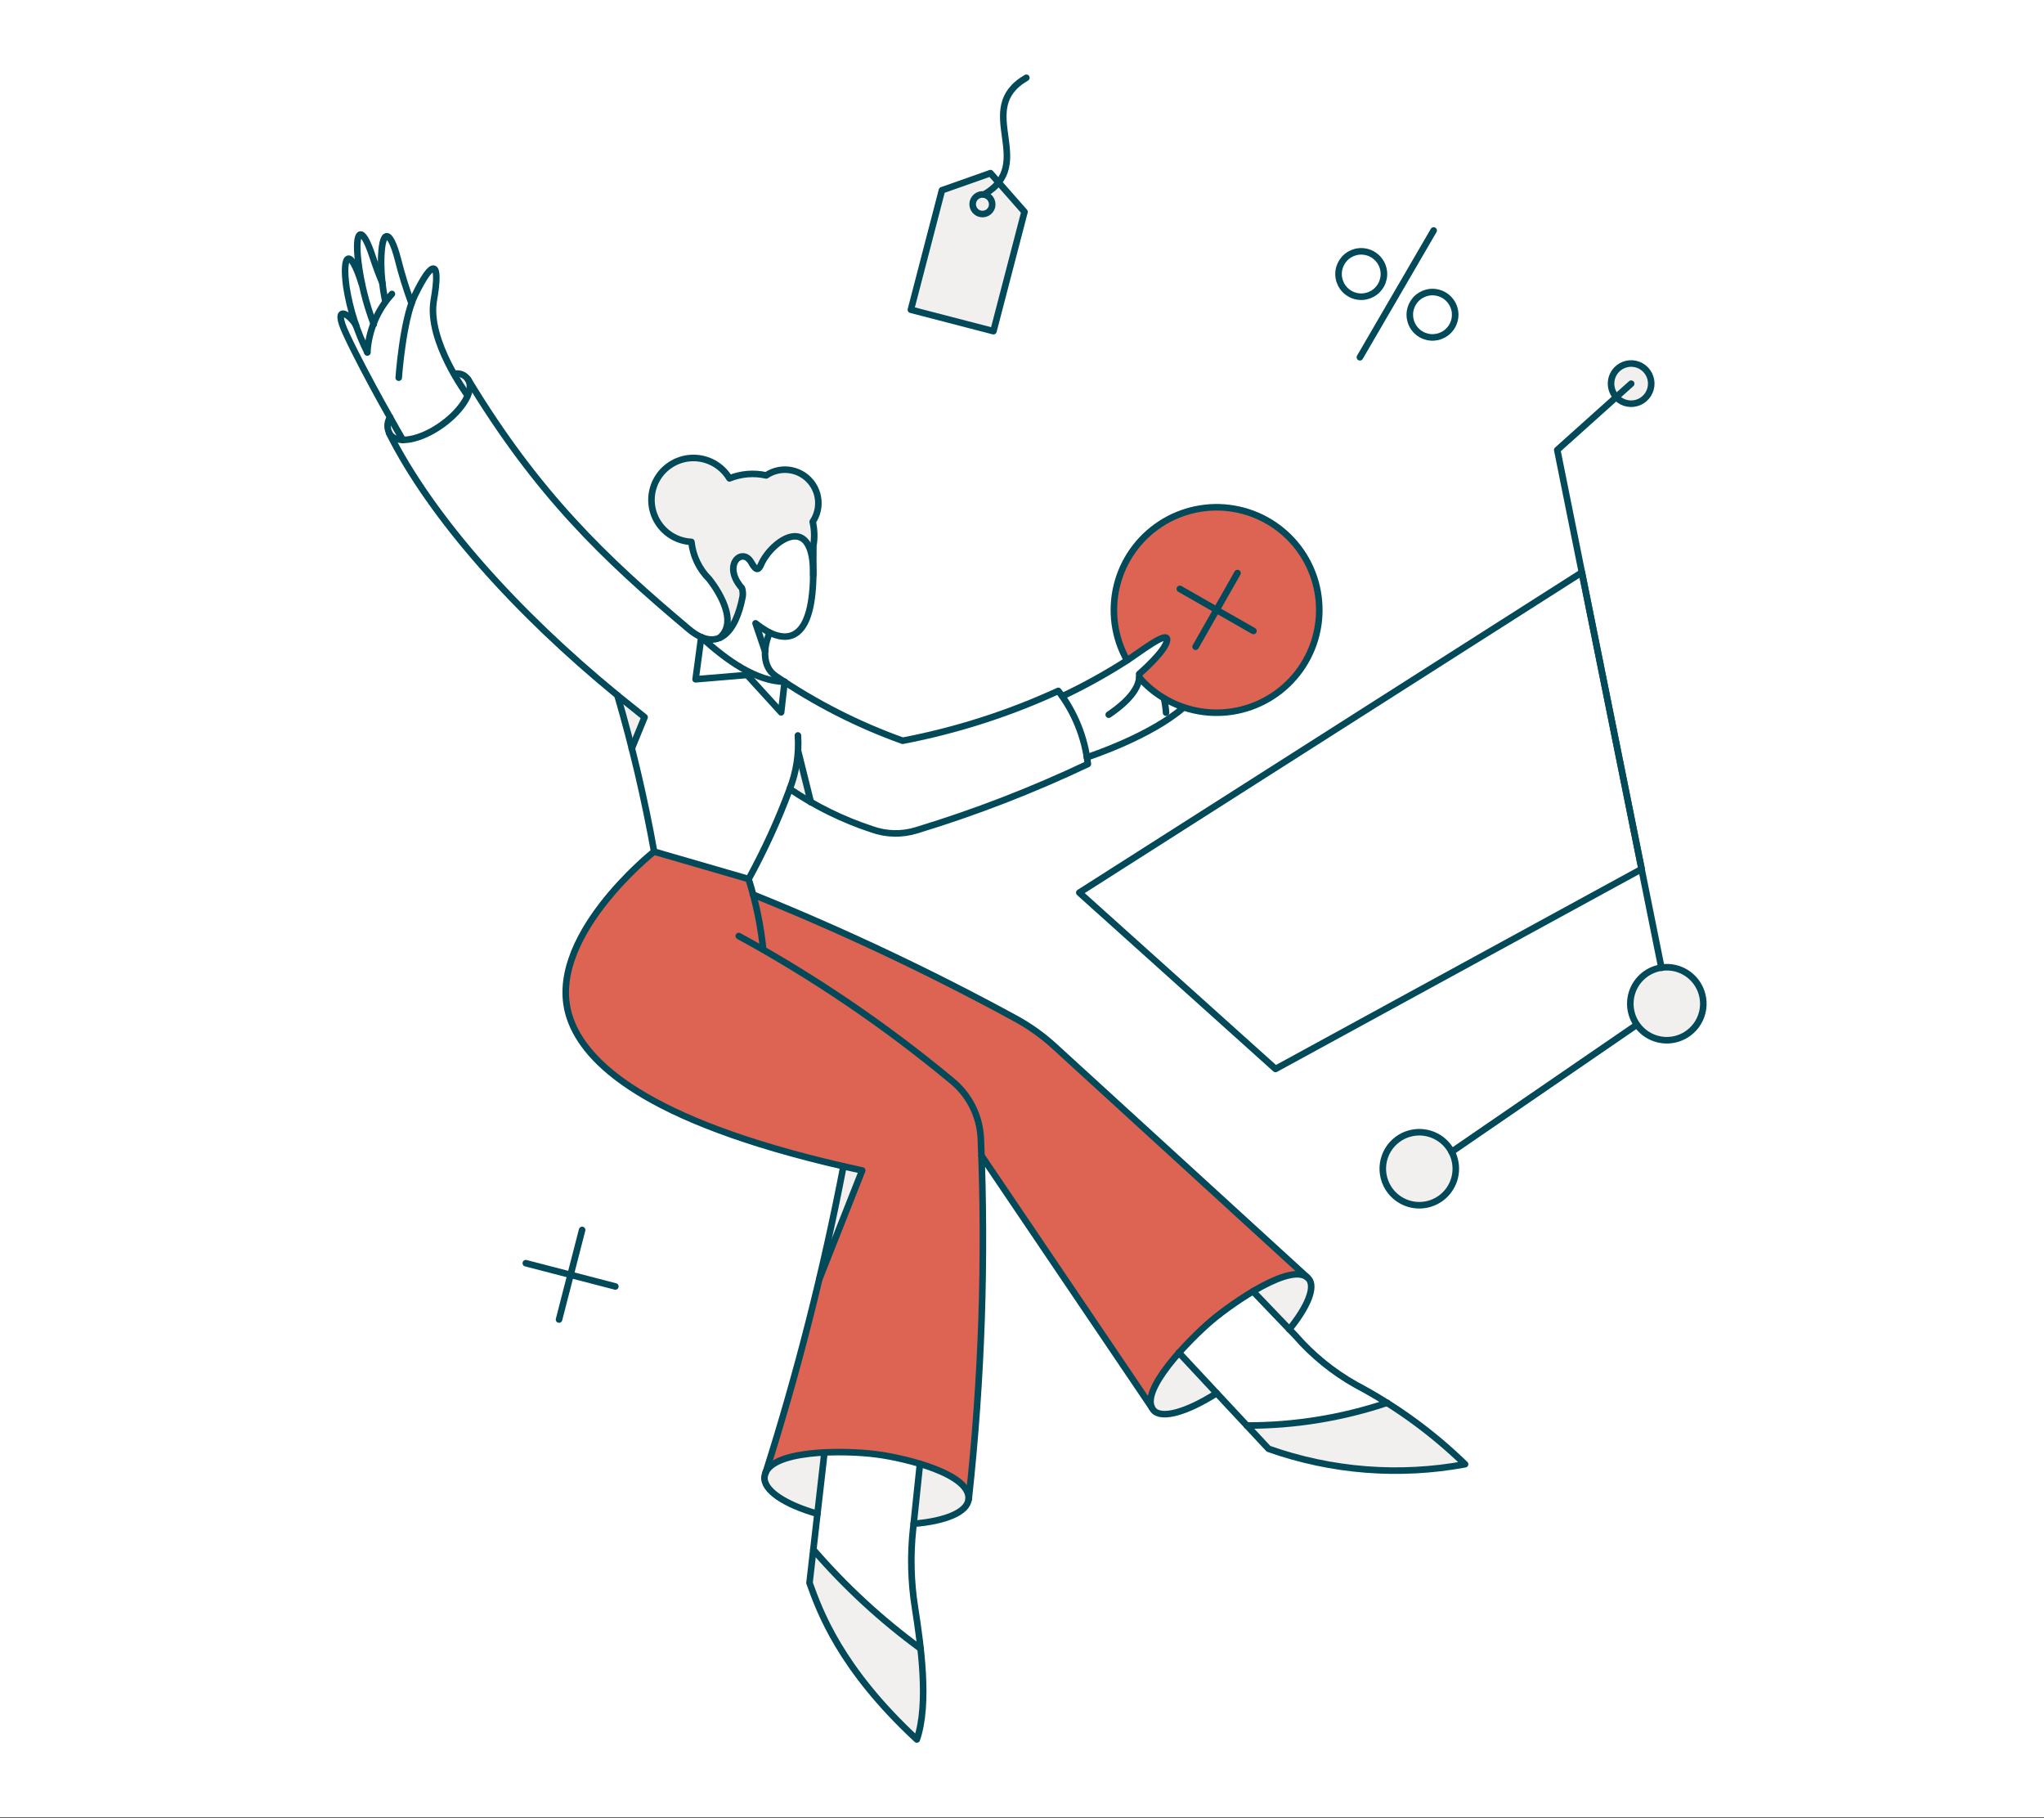 <?xml version="1.0" encoding="UTF-8" standalone="no"?><!DOCTYPE svg PUBLIC "-//W3C//DTD SVG 1.1//EN" "http://www.w3.org/Graphics/SVG/1.1/DTD/svg11.dtd"><svg width="100%" height="100%" viewBox="0 0 1500 1334" version="1.1" xmlns="http://www.w3.org/2000/svg" xmlns:xlink="http://www.w3.org/1999/xlink" xml:space="preserve" xmlns:serif="http://www.serif.com/" style="fill-rule:evenodd;clip-rule:evenodd;stroke-linecap:round;stroke-linejoin:round;"><rect x="0" y="0" width="1500" height="1334" fill="#333333" stroke="none"/><rect id="Plan-de-travail1" serif:id="Plan de travail1" x="-2208.33" y="-6416.67" width="14612.5" height="13037.5" style="fill:none;"/><g id="Plan-de-travail11" serif:id="Plan de travail1"><rect x="-0" y="-0" width="1500" height="1333.33" style="fill:#fff;"/><g><g><path d="M945.92,394.139c-12.905,-12.836 -30.019,-20.566 -48.179,-21.762c-18.16,-1.197 -36.14,4.223 -50.616,15.255c-14.477,11.033 -24.468,26.933 -28.132,44.762c-3.658,17.828 -0.745,36.379 8.213,52.224c9.144,-5.846 30.352,-22.793 29.255,-14.631c-1.219,8.169 -20.476,24.629 -20.476,24.629c0.102,0.808 0.141,1.623 0.122,2.438c6.648,7.614 14.765,13.811 23.864,18.221c9.099,4.41 18.988,6.943 29.088,7.447c10.094,0.505 20.194,-1.029 29.685,-4.511c9.491,-3.481 18.186,-8.838 25.559,-15.751c7.379,-6.913 13.289,-15.242 17.377,-24.488c4.087,-9.246 6.276,-19.221 6.423,-29.33c0.154,-10.109 -1.732,-20.144 -5.544,-29.508c-3.812,-9.364 -9.471,-17.865 -16.639,-24.995Z" style="fill:#dd6353;fill-rule:nonzero;"/><path d="M774.151,768.279c-9.151,-8.381 -19.309,-15.587 -30.237,-21.458c-61.923,-33.785 -125.774,-63.913 -191.225,-90.229c-1.848,-6.834 -3.311,-11.441 -3.311,-11.441l-69.367,-20.117c0,-0 -81.559,64.49 -61.686,122.274c10.973,32.085 54.371,74.976 200.786,108.62c-14.971,76.15 -34.135,151.414 -57.406,225.453c5.679,-12.301 38.143,-19.585 76.548,-15.279c41.325,4.633 73.513,19.63 72.049,33.651l0.482,0.609c9.143,-83.619 12.27,-167.79 9.356,-251.858l125.412,185.379c-7.058,-9.985 11.795,-38.675 42.737,-64.811c31.443,-26.579 63.393,-40.357 71.44,-30.969l0.488,0.244l-186.066,-170.068Z" style="fill:#dd6353;fill-rule:nonzero;"/></g><g><path d="M1246.06,722.443c-2.76,-4.524 -6.802,-8.124 -11.609,-10.351c-4.806,-2.226 -10.164,-2.977 -15.4,-2.156c-5.23,0.821 -10.107,3.177 -14.002,6.764c-3.895,3.593 -6.642,8.258 -7.887,13.405c-1.244,5.146 -0.93,10.549 0.892,15.522c1.829,4.973 5.089,9.298 9.369,12.417c4.28,3.119 9.388,4.902 14.682,5.114c5.294,0.218 10.53,-1.142 15.054,-3.901c3.003,-1.829 5.621,-4.235 7.694,-7.072c2.079,-2.842 3.568,-6.07 4.396,-9.49c0.828,-3.421 0.975,-6.969 0.423,-10.441c-0.545,-3.478 -1.777,-6.808 -3.612,-9.811Z" style="fill:#f1f0ee;fill-rule:nonzero;"/><path d="M1018.7,871.412c2.759,4.524 6.802,8.124 11.608,10.351c4.806,2.226 10.164,2.977 15.401,2.156c5.229,-0.822 10.106,-3.177 14.001,-6.764c3.896,-3.593 6.642,-8.258 7.887,-13.405c1.245,-5.146 0.93,-10.549 -0.892,-15.522c-1.829,-4.973 -5.089,-9.298 -9.369,-12.417c-4.28,-3.119 -9.388,-4.903 -14.682,-5.114c-5.294,-0.219 -10.53,1.142 -15.054,3.901c-3.003,1.829 -5.621,4.235 -7.694,7.078c-2.079,2.836 -3.568,6.064 -4.395,9.484c-0.828,3.42 -0.976,6.969 -0.424,10.441c0.545,3.478 1.778,6.808 3.613,9.811Z" style="fill:#f1f0ee;fill-rule:nonzero;"/><path d="M1186.81,292.097c2.111,2.021 4.768,3.37 7.642,3.878c2.882,0.508 5.84,0.151 8.516,-1.025c2.669,-1.176 4.934,-3.119 6.507,-5.584c1.565,-2.463 2.367,-5.337 2.303,-8.257c-0.064,-2.92 -0.994,-5.754 -2.676,-8.145c-1.674,-2.391 -4.023,-4.23 -6.75,-5.285c-2.721,-1.056 -5.699,-1.279 -8.548,-0.642c-2.849,0.636 -5.448,2.104 -7.463,4.218c-2.688,2.833 -4.145,6.613 -4.061,10.517c0.089,3.905 1.719,7.616 4.53,10.325Z" style="fill:#f1f0ee;fill-rule:nonzero;"/><path d="M286.142,306.24c-1.211,1.893 -1.855,4.092 -1.855,6.34c0,2.247 0.644,4.447 1.855,6.34c1.16,1.361 2.628,2.425 4.282,3.104c1.655,0.678 3.447,0.952 5.228,0.797l-9.51,-16.581Z" style="fill:#f1f0ee;fill-rule:nonzero;"/><path d="M343.317,278.204c-1.044,-1.587 -2.553,-2.814 -4.321,-3.512c-1.767,-0.699 -3.707,-0.834 -5.554,-0.389c3.292,5.242 6.462,10.607 9.875,15.843c1.001,-1.831 1.526,-3.884 1.526,-5.971c-0,-2.087 -0.525,-4.14 -1.526,-5.971Z" style="fill:#f1f0ee;fill-rule:nonzero;"/><path d="M960.429,938.219c-5.365,-6.34 -21.459,-2.317 -40.966,9.022l26.701,27.914c13.411,-16.453 19.385,-30.718 14.265,-36.936Z" style="fill:#f1f0ee;fill-rule:nonzero;"/><path d="M865.092,992.346c-16.338,18.654 -24.262,35.357 -18.526,42.185c5.846,6.943 24.5,1.463 46.324,-12.436l-27.798,-29.749Z" style="fill:#f1f0ee;fill-rule:nonzero;"/><path d="M593.354,351.71c-4.042,-4.011 -9.349,-6.495 -15.018,-7.029c-5.669,-0.534 -11.347,0.916 -16.066,4.103c-8.999,-2.021 -18.398,-1.255 -26.951,2.195c-2.733,-4.57 -6.603,-8.353 -11.233,-10.98c-4.631,-2.628 -9.863,-4.011 -15.187,-4.013c-5.324,-0.003 -10.558,1.375 -15.191,3.998c-4.633,2.623 -8.507,6.402 -11.244,10.969c-2.737,4.566 -4.244,9.765 -4.373,15.087c-0.129,5.323 1.124,10.587 3.636,15.282c2.512,4.694 6.199,8.656 10.699,11.501c4.5,2.845 9.661,4.474 14.979,4.73c1.09,10.326 5.693,19.966 13.039,27.304c0,-0 23.165,28.042 8.657,42.179c4.867,-3.803 8.826,-8.643 11.589,-14.167c2.763,-5.524 4.26,-11.595 4.383,-17.771c0.111,-1.211 -0.099,-2.431 -0.61,-3.535c-14.868,-16.941 0.244,-30.718 6.828,-18.898c3.17,5.73 5.242,5.73 6.705,2.682c5.609,-15.112 31.212,-35.717 37.424,-8.772l-0,-0.122c0.985,5.14 1.435,10.367 1.341,15.6c0,-3.042 0.122,-12.552 0.122,-21.574c0.998,-5.868 0.832,-11.875 -0.488,-17.679c3.199,-4.723 4.646,-10.416 4.09,-16.093c-0.555,-5.678 -3.078,-10.983 -7.131,-14.997Z" style="fill:#f1f0ee;fill-rule:nonzero;"/><path d="M710.758,1100.12c1.104,-9.51 -13.411,-19.385 -35.601,-26.309l-4.633,44.129c23.043,-1.848 39.143,-8.432 40.234,-17.82Z" style="fill:#f1f0ee;fill-rule:nonzero;"/><path d="M561.051,1083.41c-1.098,9.876 14.759,20.361 38.765,27.189l5.133,-45.349c-24.878,1.579 -42.679,8.284 -43.898,18.16Z" style="fill:#f1f0ee;fill-rule:nonzero;"/><path d="M1017.97,1029.17c-33.207,11.114 -68,16.755 -103.017,16.684l15.849,17.063c46.247,16.37 95.985,20.277 144.221,11.339c-17.531,-16.826 -36.634,-31.925 -57.053,-45.086Z" style="fill:#f1f0ee;fill-rule:nonzero;"/><path d="M675.645,1209.59c-28.831,-21.265 -55.24,-45.63 -78.756,-72.659l-2.829,24.481c7.315,20.361 22.311,62.54 78.755,114.863c6.243,-17.8 5.39,-42.91 2.83,-66.685Z" style="fill:#f1f0ee;fill-rule:nonzero;"/><path d="M585.679,550.911c-1.385,9.439 -3.433,18.769 -6.128,27.921c4.914,3.641 10.099,6.902 15.51,9.753c-2.927,-12.558 -6.218,-27.432 -9.382,-37.674Z" style="fill:#f1f0ee;fill-rule:nonzero;"/><path d="M554.833,457.532c2.316,6.096 4.492,12.43 6.584,19.751c-0.251,-4.499 0.854,-8.969 3.169,-12.833c-3.701,-1.594 -7.025,-3.951 -9.753,-6.918Z" style="fill:#f1f0ee;fill-rule:nonzero;"/><path d="M619.323,856.05l-14.874,72.543l28.529,-69.489l-13.655,-3.054Z" style="fill:#f1f0ee;fill-rule:nonzero;"/><path d="M453.047,510.093l10.473,38.123l9.625,-22.183c0,-0 -18.975,-15.073 -20.098,-15.94Z" style="fill:#f1f0ee;fill-rule:nonzero;"/><path d="M729.04,242.969l-60.589,-15.728l22.8,-87.649l35.594,-12.558l24.994,28.401l-22.799,87.534Z" style="fill:#f1f0ee;fill-rule:nonzero;"/></g><g><path d="M1015.04,196.767c0.847,3.183 0.725,6.546 -0.34,9.662c-1.065,3.116 -3.035,5.846 -5.653,7.844c-2.618,1.999 -5.769,3.176 -9.055,3.383c-3.285,0.206 -6.564,-0.566 -9.413,-2.22c-2.843,-1.655 -5.14,-4.116 -6.59,-7.074c-1.444,-2.958 -1.983,-6.279 -1.547,-9.543c0.436,-3.264 1.835,-6.325 4.011,-8.796c2.181,-2.47 5.043,-4.239 8.226,-5.083c4.267,-1.122 8.804,-0.508 12.622,1.708c3.818,2.218 6.597,5.855 7.739,10.119Z" style="fill:none;fill-rule:nonzero;stroke:#024959;stroke-width:4.81px;"/><path d="M1067.34,226.631c0.847,3.184 0.732,6.546 -0.34,9.663c-1.065,3.117 -3.029,5.848 -5.647,7.846c-2.618,2 -5.769,3.178 -9.054,3.386c-3.292,0.208 -6.565,-0.564 -9.414,-2.218c-2.849,-1.653 -5.14,-4.115 -6.59,-7.072c-1.45,-2.958 -1.989,-6.279 -1.553,-9.544c0.436,-3.265 1.835,-6.326 4.011,-8.797c2.181,-2.47 5.043,-4.24 8.226,-5.084c4.268,-1.122 8.804,-0.509 12.622,1.706c3.812,2.216 6.597,5.852 7.739,10.114Z" style="fill:none;fill-rule:nonzero;stroke:#024959;stroke-width:4.81px;"/><path d="M997.974,262.11l54.127,-93.02" style="fill:none;fill-rule:nonzero;stroke:#024959;stroke-width:4.81px;"/><path d="M1246.06,722.443c-2.76,-4.524 -6.802,-8.124 -11.609,-10.351c-4.806,-2.226 -10.164,-2.977 -15.4,-2.156c-5.23,0.821 -10.107,3.177 -14.002,6.764c-3.895,3.593 -6.642,8.258 -7.887,13.405c-1.244,5.146 -0.93,10.549 0.892,15.522c1.829,4.973 5.089,9.298 9.369,12.417c4.28,3.119 9.388,4.902 14.682,5.114c5.294,0.218 10.53,-1.142 15.054,-3.901c3.003,-1.829 5.621,-4.235 7.694,-7.072c2.079,-2.842 3.568,-6.07 4.396,-9.49c0.828,-3.421 0.975,-6.969 0.423,-10.441c-0.545,-3.478 -1.777,-6.808 -3.612,-9.811Z" style="fill:none;fill-rule:nonzero;stroke:#024959;stroke-width:4.81px;"/><path d="M1018.7,871.412c2.759,4.524 6.802,8.124 11.608,10.351c4.806,2.226 10.164,2.977 15.401,2.156c5.229,-0.822 10.106,-3.177 14.001,-6.764c3.896,-3.593 6.642,-8.258 7.887,-13.405c1.245,-5.146 0.93,-10.549 -0.892,-15.522c-1.829,-4.973 -5.089,-9.298 -9.369,-12.417c-4.28,-3.119 -9.388,-4.903 -14.682,-5.114c-5.294,-0.219 -10.53,1.142 -15.054,3.901c-3.003,1.829 -5.621,4.235 -7.694,7.078c-2.079,2.836 -3.568,6.064 -4.395,9.484c-0.828,3.42 -0.976,6.969 -0.424,10.441c0.545,3.478 1.778,6.808 3.613,9.811Z" style="fill:none;fill-rule:nonzero;stroke:#024959;stroke-width:4.81px;"/><path d="M1200.83,752.063l-135.564,93.02" style="fill:none;fill-rule:nonzero;stroke:#024959;stroke-width:4.81px;"/><path d="M1219.24,710.007l-76.439,-379.871l54.249,-48.64" style="fill:none;fill-rule:nonzero;stroke:#024959;stroke-width:4.81px;"/><path d="M1204.73,637.591l-268.69,146.66l-143.977,-129.347l368.782,-234.924l43.885,217.611Z" style="fill:none;fill-rule:nonzero;stroke:#024959;stroke-width:4.81px;"/><path d="M1186.81,292.097c2.111,2.021 4.768,3.37 7.642,3.878c2.882,0.508 5.84,0.151 8.516,-1.025c2.669,-1.176 4.934,-3.119 6.507,-5.584c1.565,-2.463 2.367,-5.337 2.303,-8.257c-0.064,-2.92 -0.994,-5.754 -2.676,-8.145c-1.674,-2.391 -4.023,-4.23 -6.75,-5.285c-2.721,-1.056 -5.699,-1.279 -8.548,-0.642c-2.849,0.636 -5.448,2.104 -7.463,4.218c-2.688,2.833 -4.145,6.613 -4.061,10.517c0.089,3.905 1.719,7.616 4.53,10.325Z" style="fill:none;fill-rule:nonzero;stroke:#024959;stroke-width:4.81px;"/><path d="M797.554,555.654c2.566,-0.847 46.843,-15.555 71.093,-36.686" style="fill:none;fill-rule:nonzero;stroke:#024959;stroke-width:4.81px;"/><path d="M855.704,522.876c-0.212,-3.578 -0.738,-7.131 -1.559,-10.62" style="fill:none;fill-rule:nonzero;stroke:#024959;stroke-width:4.81px;"/><path d="M836.081,497.028c1.097,1.341 2.278,2.567 3.536,3.902c13.527,13.473 31.661,21.311 50.745,21.929c19.084,0.619 37.687,-6.029 52.061,-18.599c14.367,-12.569 23.434,-30.125 25.359,-49.12c1.932,-18.994 -3.42,-38.013 -14.977,-53.213c-11.55,-15.201 -28.44,-25.45 -47.261,-28.678c-18.814,-3.227 -38.161,0.808 -54.114,11.289c-15.959,10.481 -27.349,26.629 -31.86,45.18c-4.511,18.552 -1.816,38.125 7.546,54.765" style="fill:none;fill-rule:nonzero;stroke:#024959;stroke-width:4.81px;"/><path d="M463.642,549.083l9.388,-22.915l-19.983,-16.062" style="fill:none;fill-rule:nonzero;stroke:#024959;stroke-width:4.81px;"/><path d="M561.436,477.835l-6.969,-20.534c3.255,2.586 6.729,4.884 10.383,6.866" style="fill:none;fill-rule:nonzero;stroke:#024959;stroke-width:4.81px;"/><path d="M575.803,500.198c-20.848,-0.365 -42.55,-15.606 -61.076,-32.668" style="fill:none;fill-rule:nonzero;stroke:#024959;stroke-width:4.81px;"/><path d="M514.605,467.53l-4.145,30.839l37.789,-3.169l24.994,27.432l2.56,-22.434" style="fill:none;fill-rule:nonzero;stroke:#024959;stroke-width:4.81px;"/><path d="M333.442,274.303c1.847,-0.428 3.781,-0.285 5.545,0.412c1.764,0.697 3.274,1.914 4.33,3.489c5.269,7.296 -3.413,22.305 -19.135,33.522c-15.721,11.217 -32.79,14.381 -37.918,7.059c-1.209,-1.894 -1.852,-4.093 -1.852,-6.34c-0,-2.247 0.643,-4.447 1.852,-6.34" style="fill:none;fill-rule:nonzero;stroke:#024959;stroke-width:4.81px;"/><path d="M813.647,524.339c6.462,-4.389 23.897,-16.825 22.312,-29.871c0,-0 19.251,-16.459 20.477,-24.622c1.225,-8.162 -20.477,9.016 -29.518,14.759c-15.183,9.759 -30.981,18.516 -47.306,26.213" style="fill:none;fill-rule:nonzero;stroke:#024959;stroke-width:4.81px;"/><path d="M585.679,550.911l9.382,37.674" style="fill:none;fill-rule:nonzero;stroke:#024959;stroke-width:4.81px;"/><path d="M596.767,422.053c0,-3.048 0.122,-12.552 0.122,-21.574c0.998,-5.868 0.833,-11.875 -0.487,-17.679c3.174,-4.728 4.604,-10.414 4.048,-16.081c-0.558,-5.668 -3.068,-10.965 -7.103,-14.985c-4.034,-4.02 -9.341,-6.512 -15.01,-7.049c-5.67,-0.536 -11.35,0.914 -16.067,4.106c-8.998,-2.027 -18.4,-1.261 -26.951,2.194c-2.733,-4.569 -6.603,-8.352 -11.233,-10.98c-4.631,-2.628 -9.863,-4.011 -15.187,-4.013c-5.324,-0.003 -10.558,1.375 -15.191,3.998c-4.633,2.623 -8.507,6.403 -11.244,10.969c-2.737,4.567 -4.244,9.764 -4.373,15.087c-0.129,5.323 1.124,10.588 3.636,15.282c2.512,4.694 6.199,8.657 10.699,11.501c4.5,2.845 9.661,4.474 14.979,4.73c1.089,10.327 5.692,19.966 13.039,27.304c0,0 24.205,29.3 7.636,43.103" style="fill:none;fill-rule:nonzero;stroke:#024959;stroke-width:4.81px;"/><path d="M892.89,1022.1c-21.817,13.899 -40.574,19.36 -46.452,12.436c-11.551,-13.636 27.227,-52.619 42.916,-65.864c14.759,-12.455 59.62,-44.033 71.075,-30.448c5.133,6.09 -0.854,20.605 -14.265,37.064" style="fill:none;fill-rule:nonzero;stroke:#024959;stroke-width:4.81px;"/><path d="M1017.97,1029.17c-33.207,11.121 -68,16.755 -103.017,16.684" style="fill:none;fill-rule:nonzero;stroke:#024959;stroke-width:4.81px;"/><path d="M919.463,947.363l31.09,32.431c12.654,14.522 27.702,26.765 44.495,36.205c29.332,15.522 56.296,35.145 80.096,58.272c-48.236,8.939 -97.974,5.031 -144.221,-11.339l-65.831,-70.586" style="fill:none;fill-rule:nonzero;stroke:#024959;stroke-width:4.81px;"/><path d="M670.524,1117.91c23.043,-1.823 39.201,-8.413 40.234,-17.795c2.047,-18.692 -46.054,-30.255 -66.935,-33.053c-25.122,-3.363 -80.565,-3.542 -82.779,16.35c-1.097,9.876 14.759,20.361 38.765,27.189" style="fill:none;fill-rule:nonzero;stroke:#024959;stroke-width:4.81px;"/><path d="M596.889,1136.93c23.424,27.118 49.844,51.49 78.756,72.659" style="fill:none;fill-rule:nonzero;stroke:#024959;stroke-width:4.81px;"/><path d="M605.032,1065.61l-10.972,95.709c7.315,20.354 22.311,62.539 78.755,114.863c9.041,-26.226 2.939,-69.207 -1.341,-96.671c-3.002,-18.956 -3.493,-38.219 -1.464,-57.303c0.552,-5.083 -0.314,3.394 5.102,-48.237" style="fill:none;fill-rule:nonzero;stroke:#024959;stroke-width:4.81px;"/><path d="M601.522,937.731l31.212,-78.992l-13.77,-3.068" style="fill:none;fill-rule:nonzero;stroke:#024959;stroke-width:4.81px;"/><path d="M561.75,1080.82c23.489,-73.859 42.593,-149.04 57.214,-225.152c-146.429,-33.599 -189.788,-76.669 -200.671,-108.606c-19.893,-57.753 61.686,-122.275 61.686,-122.275" style="fill:none;fill-rule:nonzero;stroke:#024959;stroke-width:4.81px;"/><path d="M542.153,686.72c55.299,30.217 107.556,65.696 156.047,105.943c6.407,5.153 11.645,11.615 15.365,18.95c3.719,7.334 5.836,15.381 6.209,23.595c3.713,88.4 0.74,176.96 -8.894,264.91" style="fill:none;fill-rule:nonzero;stroke:#024959;stroke-width:4.81px;"/><path d="M549.346,644.907c5.355,16.812 8.95,34.132 10.729,51.688" style="fill:none;fill-rule:nonzero;stroke:#024959;stroke-width:4.81px;"/><path d="M845.142,1032.48l-124.88,-184.589" style="fill:none;fill-rule:nonzero;stroke:#024959;stroke-width:4.81px;"/><path d="M552.516,656.246c65.515,26.425 129.459,56.584 191.52,90.331c10.948,5.839 21.112,13.052 30.237,21.458l184.808,168.881" style="fill:none;fill-rule:nonzero;stroke:#024959;stroke-width:4.81px;"/><path d="M343.196,290.146c-0,0 -29.987,-40.228 -24.866,-69.733c5.242,-30.23 -0.809,-30.801 -14.021,-3.529c-8.746,18.057 -11.705,60.223 -11.705,60.223" style="fill:none;fill-rule:nonzero;stroke:#024959;stroke-width:4.81px;"/><path d="M295.672,322.821c-0,0 -26.862,-46.061 -41.569,-77.645c-11.005,-23.633 3.17,-14.265 7.193,-6.34" style="fill:none;fill-rule:nonzero;stroke:#024959;stroke-width:4.81px;"/><path d="M282.607,220.291c-1.83,-8.824 -2.81,-17.804 -2.926,-26.816c-0,-27.067 6.615,-25.732 12.436,-2.804c2.715,10.775 6.012,21.396 9.875,31.815" style="fill:none;fill-rule:nonzero;stroke:#024959;stroke-width:4.81px;"/><path d="M287.606,215.665c-10.751,11.805 -17.122,26.944 -18.045,42.884" style="fill:none;fill-rule:nonzero;stroke:#024959;stroke-width:4.81px;"/><path d="M280.656,207.618c-2.438,-5.609 -4.87,-12.192 -7.193,-19.251c-8.156,-24.872 -13.283,-19.386 -10.601,3.292c1.932,15.807 5.778,31.322 11.454,46.202" style="fill:none;fill-rule:nonzero;stroke:#024959;stroke-width:4.81px;"/><path d="M265.416,208.105c-8.406,-27.188 -14.657,-22.305 -11.211,2.567c2.639,16.622 7.818,32.739 15.356,47.787" style="fill:none;fill-rule:nonzero;stroke:#024959;stroke-width:4.81px;"/><path d="M427.193,902.38l-16.947,65.71" style="fill:none;fill-rule:nonzero;stroke:#024959;stroke-width:4.81px;"/><path d="M451.578,943.827l-65.71,-17.069" style="fill:none;fill-rule:nonzero;stroke:#024959;stroke-width:4.81px;"/><path d="M729.04,242.969l-60.589,-15.728l22.8,-87.649l35.594,-12.558l24.994,28.401l-22.799,87.534Z" style="fill:none;fill-rule:nonzero;stroke:#024959;stroke-width:4.81px;"/><path d="M727.943,151.662c-0.361,1.375 -1.121,2.611 -2.185,3.554c-1.064,0.942 -2.383,1.548 -3.791,1.741c-1.408,0.193 -2.841,-0.036 -4.12,-0.657c-1.277,-0.622 -2.342,-1.608 -3.06,-2.835c-0.717,-1.227 -1.055,-2.638 -0.97,-4.057c0.085,-1.419 0.588,-2.78 1.447,-3.913c0.859,-1.132 2.034,-1.985 3.377,-2.45c1.343,-0.464 2.793,-0.521 4.168,-0.161c1.824,0.517 3.376,1.72 4.333,3.356c0.957,1.636 1.244,3.579 0.801,5.422Z" style="fill:none;fill-rule:nonzero;stroke:#024959;stroke-width:4.81px;"/><path d="M722.155,142.723c39.509,-23.049 -8.695,-62.636 31.045,-85.666" style="fill:none;fill-rule:nonzero;stroke:#024959;stroke-width:4.81px;"/><path d="M908.124,420.468l-30.718,54.005" style="fill:none;fill-rule:nonzero;stroke:#024959;stroke-width:4.81px;"/><path d="M919.829,462.897l-54.005,-30.847" style="fill:none;fill-rule:nonzero;stroke:#024959;stroke-width:4.81px;"/><path d="M285.597,317.867c31.334,62.444 93.944,132.048 167.482,192.239c11.012,37.723 20.008,76.005 26.951,114.684l69.368,20.117c11.655,-21.271 21.75,-43.361 30.204,-66.095c18.609,12.629 38.89,22.599 60.255,29.621c10.524,3.771 21.987,4.028 32.669,0.731c43.077,-13.093 85.127,-29.351 125.811,-48.64c-2.214,-19.521 -9.716,-38.068 -21.696,-53.639c-36.461,16.752 -74.813,29.033 -114.222,36.576c-32.91,-11.777 -64.178,-27.713 -93.045,-47.421c-10.268,-6.757 -9.215,-21.343 -4.492,-31.898c12.23,5.987 31.019,7.161 31.918,-41.249c0.956,-48.768 -30.86,-26.046 -38.303,-8.714c-1.707,3.985 -3.459,5.134 -7.168,-1.527c-6.564,-11.833 -21.818,1.925 -6.828,18.898c0.612,1.97 0.778,4.053 0.488,6.096c-5.031,26.496 -18.41,41.71 -39.74,23.743c-61.943,-52.048 -110.821,-98.873 -161.899,-183.23" style="fill:none;fill-rule:nonzero;stroke:#024959;stroke-width:4.81px;"/><path d="M579.551,578.832c4.864,-12.486 6.913,-25.891 6,-39.259" style="fill:none;fill-rule:nonzero;stroke:#024959;stroke-width:4.81px;"/></g></g></g></svg>